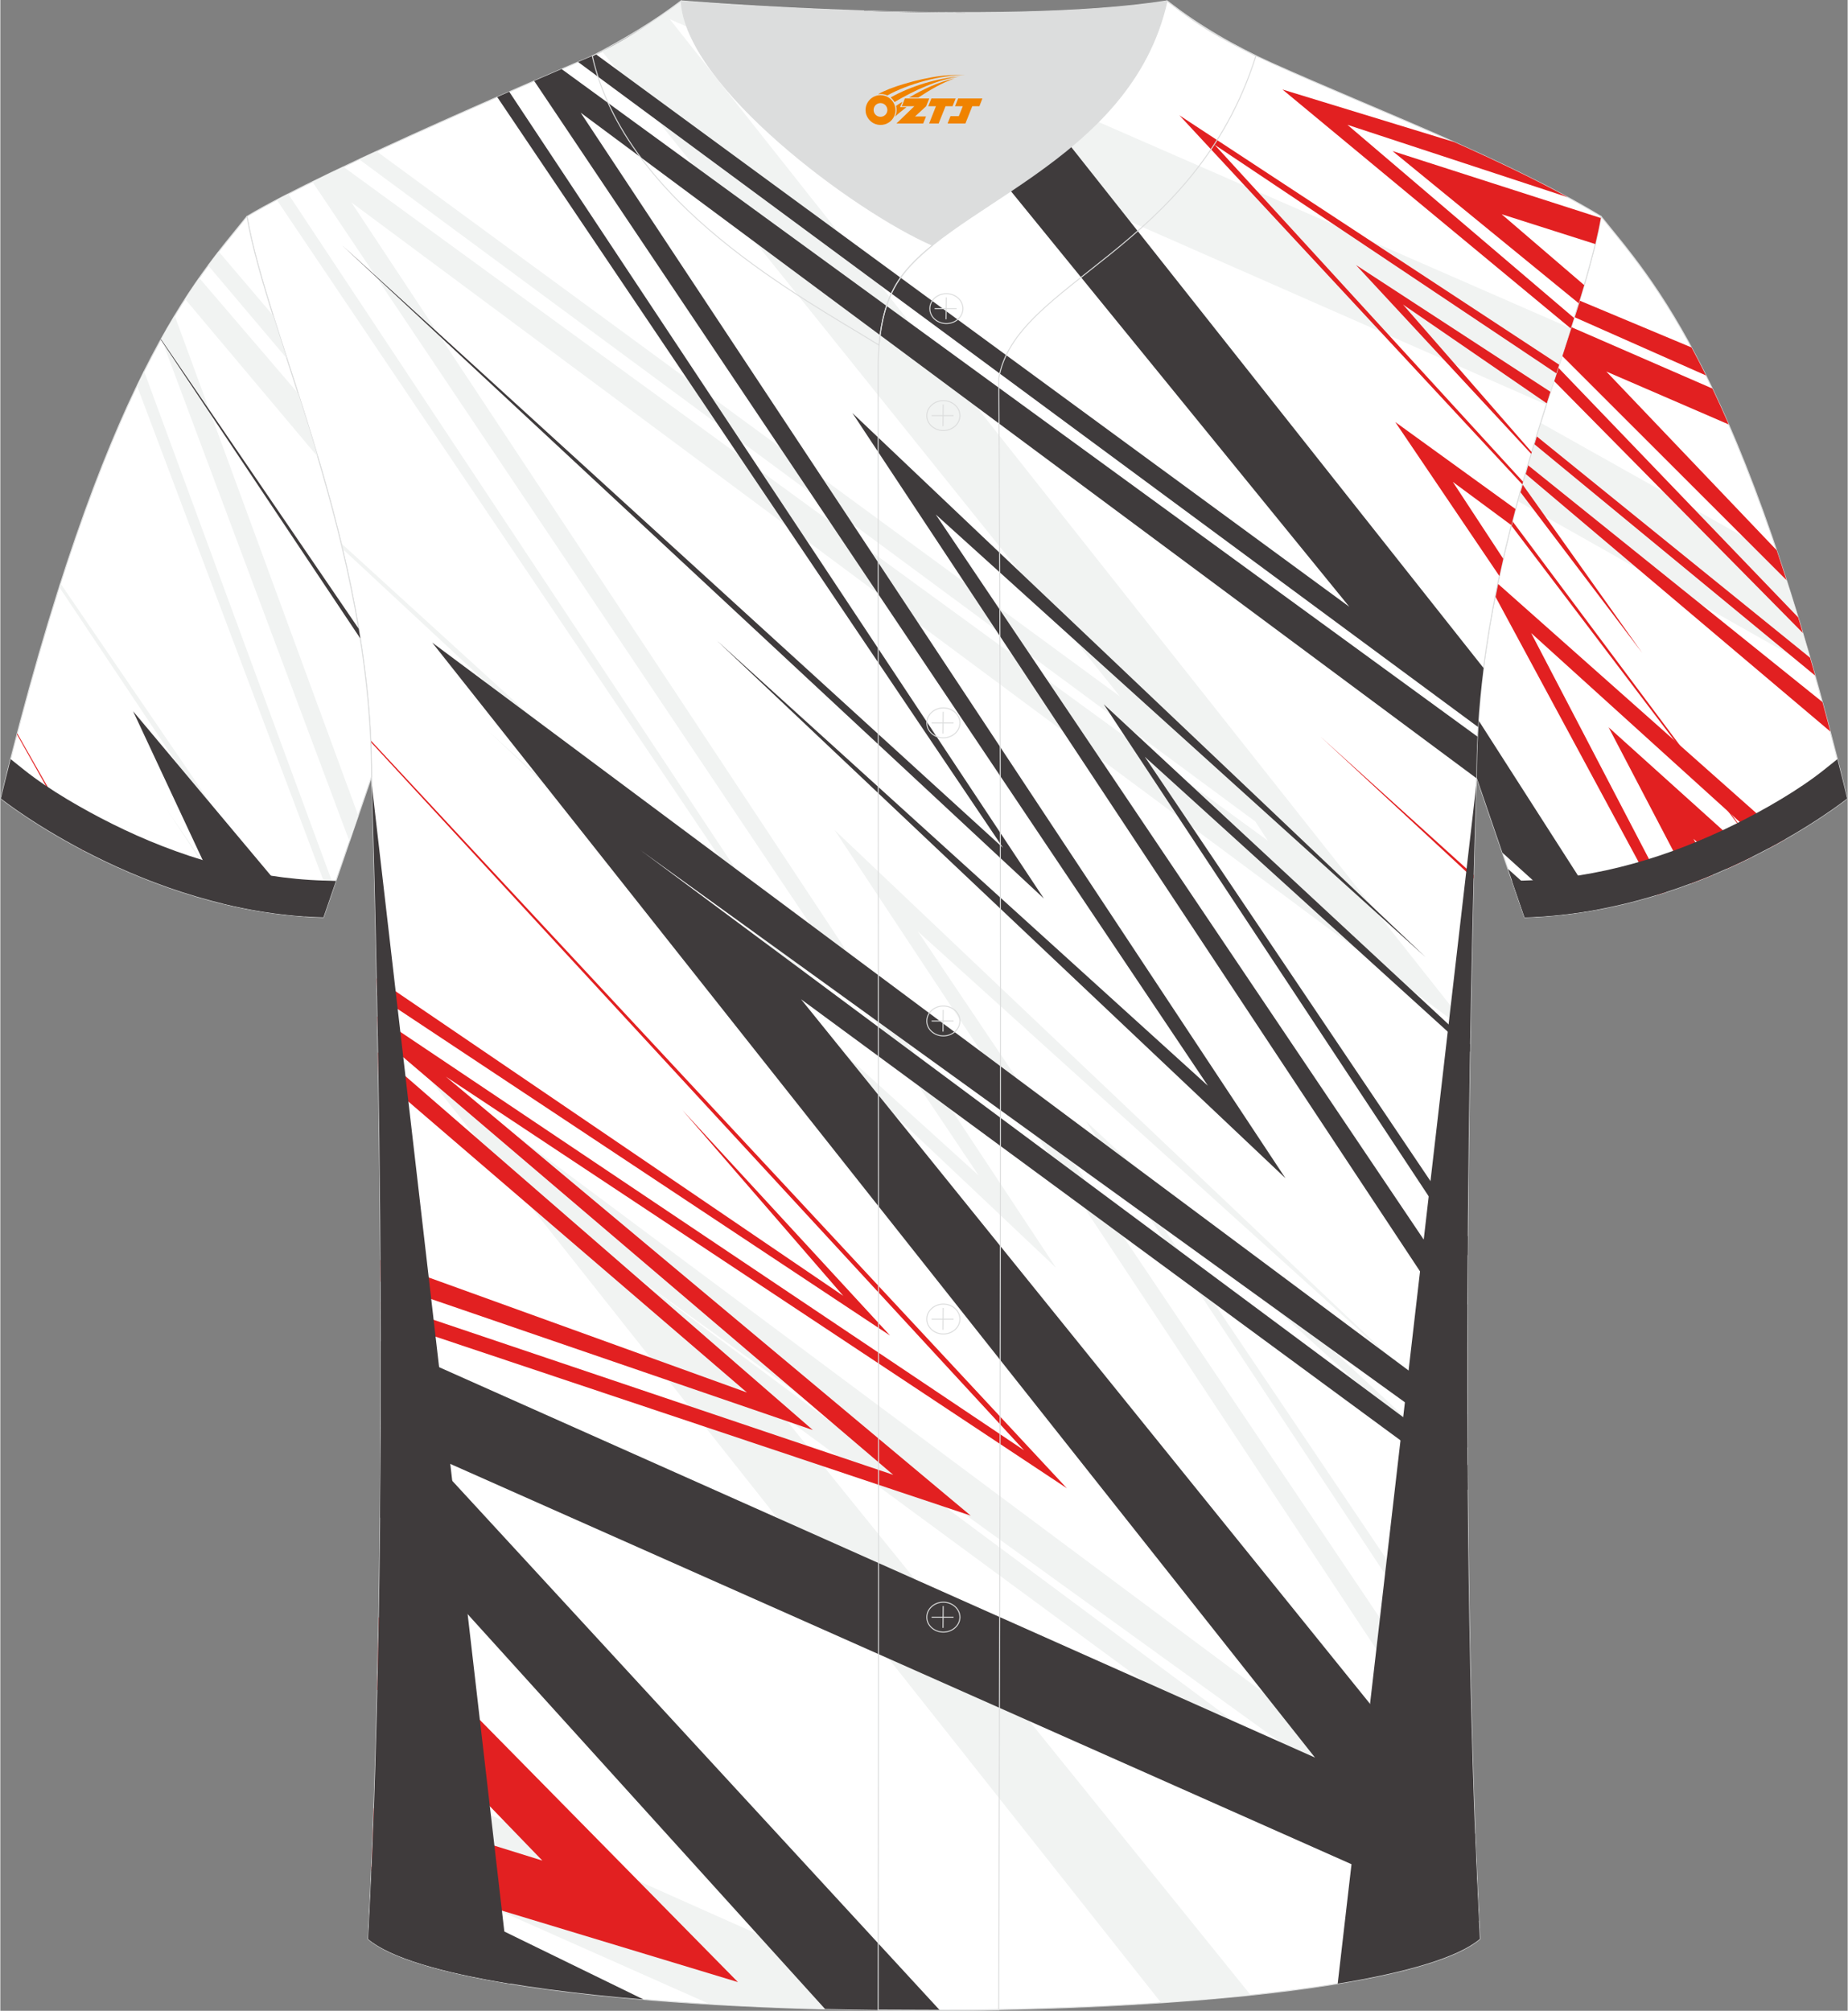 <?xml version="1.0" encoding="utf-8"?>
<!-- Generator: Adobe Illustrator 24.0.1, SVG Export Plug-In . SVG Version: 6.00 Build 0)  -->
<svg xmlns="http://www.w3.org/2000/svg" xmlns:xlink="http://www.w3.org/1999/xlink" version="1.1" id="图层_1" x="0px" y="0px" width="380.86px" height="414.34px" viewBox="0 0 379.41 412.91" enable-background="new 0 0 379.41 412.91" xml:space="preserve">
<rect x="0" y="0" width="379.41" height="412.91" fill="#808080" stroke="none"/>
<g>
	
		<path fill-rule="evenodd" clip-rule="evenodd" fill="#FFFFFF" stroke="#DCDDDD" stroke-width="0.2" stroke-linecap="round" stroke-linejoin="round" stroke-miterlimit="22.926" d="   M328.76,44.44c10.25,12.82,29.37,32.45,50.55,119.52c0,0-29.2,23.38-66.25,24.41c0,0-7.17-20.83-9.9-28.86   C303.16,111.71,324.48,69.22,328.76,44.44z"/>
	<g>
		<g>
			<path fill-rule="evenodd" clip-rule="evenodd" fill="#F1F3F2" d="M311.64,102.88l60.63,34.23c-2.38-8.39-4.72-15.96-7.02-22.83     l-48.91-27.46C314.75,91.96,313.15,97.33,311.64,102.88z"/>
			<path fill-rule="evenodd" clip-rule="evenodd" fill="#3F3B3C" d="M308.5,175.1l7.29,6.6l2.17,4.17l-8.31-7.43     c1.9,5.53,3.41,9.92,3.41,9.92c5.31-0.15,10.45-0.76,15.37-1.69l-24.87-38.8c-0.26,3.83-0.41,7.71-0.41,11.62     C304.4,163.13,306.53,169.36,308.5,175.1z"/>
			<path fill-rule="evenodd" clip-rule="evenodd" fill="#E22021" d="M347.34,71.35l-23-9.63c-0.34,1.12-0.69,2.25-1.06,3.4     l27.03,11.98C349.3,75.06,348.31,73.15,347.34,71.35L347.34,71.35z M319.08,78.21l0.88-2.73l49.28,51.29     c0.32,1.05,0.64,2.12,0.96,3.2L319.08,78.21L319.08,78.21z M351.62,79.78c1.1,2.31,2.22,4.76,3.36,7.38l-25.14-10.87l34.99,36.7     c0.67,1.98,1.34,4.03,2.02,6.14l-46.1-46.07c0.65-2.01,1.28-3.98,1.89-5.89L351.62,79.78z"/>
			<path fill-rule="evenodd" clip-rule="evenodd" fill="#E22021" d="M361.33,175.14l-51.01-67.24l0.23-0.89l50.86,68.08     L361.33,175.14L361.33,175.14z M315.5,89.57l-0.49,1.6l57.72,47.56c-0.35-1.24-0.7-2.46-1.04-3.67L315.5,89.57z"/>
			<path fill-rule="evenodd" clip-rule="evenodd" fill="#E22021" d="M337.23,134.1l-25.07-33.09c0.15-0.53,0.29-1.06,0.44-1.58     L337.23,134.1L337.23,134.1z M313.72,95.5c-0.17,0.59-0.34,1.17-0.51,1.76l62.64,52.96c-0.54-2.06-1.08-4.08-1.62-6.06     L313.72,95.5z"/>
			<path fill-rule="evenodd" clip-rule="evenodd" fill="#E22021" d="M340.13,183.79l-33.11-61.35c0.17-0.87,0.35-1.73,0.53-2.59     l59.07,52.42c-1.09,0.62-2.23,1.25-3.44,1.9l-48.78-44.18l27.73,53.17C341.48,183.38,340.81,183.59,340.13,183.79z"/>
			<path fill-rule="evenodd" clip-rule="evenodd" fill="#E22021" d="M330.31,149.35l29.49,26.57c-1.67,0.83-3.44,1.67-5.28,2.49     l-6.78-6.17l3.98,7.38c-1.49,0.62-3.03,1.23-4.62,1.82L330.31,149.35z"/>
		</g>
		<g>
			<path fill-rule="evenodd" clip-rule="evenodd" fill="#3F3B3C" d="M374.55,158.08c-5.21,4.16-12.23,8.17-18.15,11.12     c-13.47,6.71-28.41,11.2-43.52,11.62l-2.4,0.07l2.58,7.49c37.05-1.03,66.25-24.41,66.25-24.41c-0.67-2.76-1.34-5.46-2.01-8.09     L374.55,158.08z"/>
		</g>
	</g>
	
		<path fill-rule="evenodd" clip-rule="evenodd" fill="#FFFFFF" stroke="#DCDDDD" stroke-width="0.2" stroke-linecap="round" stroke-linejoin="round" stroke-miterlimit="22.926" d="   M75.55,398.17c5.38-101.42,0.7-238.66,0.7-238.66c0-47.82-21.33-90.3-25.6-115.07c15.77-9.52,66.73-31.17,70.91-32.94   c6.38-2.69,12.75-7.17,18.28-11.32c0,0,65.42,5.41,99.78,0c6.45,5.03,13.91,9.37,21.41,12.74c21.84,9.81,48.04,19.62,67.74,31.51   c-4.29,24.77-25.6,67.26-25.6,115.07c0,0-4.68,137.23,0.7,238.66C280.71,417.69,98.71,417.69,75.55,398.17z"/>
	<g>
		<g>
			<path fill-rule="evenodd" clip-rule="evenodd" fill="#F1F3F2" d="M289.09,282.19L171.34,170.44l131.27,198.47     c-0.1-2.8-0.18-5.62-0.27-8.44l-113.89-169.2L289.09,282.19L289.09,282.19z M303.03,380.07c0.09,2.31,0.19,4.6,0.29,6.88     L127.71,260.13l175.8,130.67c0.08,1.75,0.17,3.49,0.26,5.22L160.8,290.83l96,118.85c-5.83,0.61-11.99,1.13-18.4,1.57     L85.05,217.59L303.03,380.07L303.03,380.07z M190.63,412.8c-15.29,0.02-30.6-0.4-44.88-1.25l-61.72-27.41l21.47,23.31     c-14.56-2.33-25.37-5.43-29.95-9.29c0.62-11.61,1.1-23.7,1.47-35.99L190.63,412.8L190.63,412.8z M301.97,345.83     c0.03,1.39,0.06,2.78,0.1,4.17l-79.1-119.75l78.39,72.76l0.01,1.5l-69.97-63.47L301.97,345.83z"/>
			<path fill-rule="evenodd" clip-rule="evenodd" fill="#F1F3F2" d="M137.48,3.93l180.04,79.16c1.75-5.51,3.47-10.75,5.03-15.67     L172.94,2.07c-18.77-0.71-33.1-1.89-33.1-1.89c-4.94,3.7-10.54,7.67-16.23,10.39l106.36,132.46L77.26,31.06     c-1.2,0.56-2.39,1.11-3.56,1.66L257.76,168.7l2.57,3.93L70.45,34.25c-2.2,1.05-4.33,2.07-6.36,3.07l136.84,204.06l-100.89-91.44     l116.81,110.42L72.1,41.56l229.81,170.72l0.01-0.63L137.48,3.93L137.48,3.93z M56.77,41.03c0.76-0.4,1.54-0.8,2.35-1.22     l108.12,163.11L70.28,112.7c-0.09-0.39-0.18-0.77-0.28-1.15l88.85,80.99L56.77,41.03z"/>
			<path fill-rule="evenodd" clip-rule="evenodd" fill="#3F3B3C" d="M102.05,19.92L205.94,174.1L70.05,50.24L214.32,184.5     L104.52,18.84L102.05,19.92L102.05,19.92z M118.66,12.73c1.45-0.62,2.45-1.04,2.91-1.24c0.26-0.11,0.51-0.22,0.77-0.33     L277.06,124.6L177.39,2.22c6.6,0.21,13.63,0.35,20.69,0.36l106.55,134.6c-0.5,3.98-0.89,8.02-1.14,12.1L118.66,12.73     L118.66,12.73z M303.38,151.26c-0.14,2.73-0.21,5.47-0.21,8.23l-0.01,0.31L119.19,23.14l144.75,218.8L147.13,131.51l100.89,91.45     L109.64,16.61c2.1-0.91,3.99-1.73,5.63-2.43L303.38,151.26z"/>
			<path fill-rule="evenodd" clip-rule="evenodd" fill="#E22021" d="M298.63,29.18l-35.3-10.8l59.21,49.07     c0.23-0.73,0.46-1.44,0.68-2.15l-46.55-39.67l45.24,14.87C314.64,36.54,306.72,32.79,298.63,29.18L298.63,29.18z M328.71,44.77     c-0.3,1.7-0.69,3.49-1.13,5.35l-19.24-6.13l16.96,14.56c-0.36,1.22-0.74,2.46-1.13,3.73l-38.24-31.26L328.71,44.77z"/>
			<polygon fill-rule="evenodd" clip-rule="evenodd" fill="#E22021" points="312.58,99.47 242.16,23.68 320.15,74.89 319.58,76.67      249.4,29.73 312.74,98.92    "/>
			<polygon fill-rule="evenodd" clip-rule="evenodd" fill="#E22021" points="314.41,93.19 278.44,54.43 318.36,80.45 317.6,82.82      288.09,62.54 314.51,92.83    "/>
			<path fill-rule="evenodd" clip-rule="evenodd" fill="#E22021" d="M307.88,118.29l-21.39-31.63l24.7,17.87     c-0.29,1.1-0.58,2.2-0.86,3.31l-12.01-8.88l10.35,15.78C308.4,115.91,308.14,117.1,307.88,118.29z"/>
			<polygon fill-rule="evenodd" clip-rule="evenodd" fill="#E22021" points="271.06,151.19 302.58,180.4 302.6,179.7    "/>
			<path fill-rule="evenodd" clip-rule="evenodd" fill="#3F3B3C" d="M292.74,196.56L175,84.81l126.29,190.94     c0-2.65,0.01-5.28,0.02-7.88l-109.2-162.23L292.74,196.56L292.74,196.56z M301.3,290.42c0.01,2.26,0.01,4.53,0.02,6.81     L131.36,174.49l169.99,126.35c0.01,1.69,0.02,3.39,0.03,5.09L164.45,205.19l138.44,171.4c0.23,6.03,0.49,11.99,0.79,17.84     l-216-95.93l105.27,114.29c-7.88,0.03-15.78-0.05-23.56-0.25L78,311.6c0.12-12.29,0.15-24.44,0.13-36.2l191.88,85.51L88.7,131.95     L301.3,290.42L301.3,290.42z M301.39,253.91l-0.03,3.86l-74.74-113.16l75.25,69.85l-0.03,1.53l-66.79-60.59L301.39,253.91z"/>
			<polygon fill-rule="evenodd" clip-rule="evenodd" fill="#E22021" points="76.08,152.04 219.04,305.6 91.49,221.07 199.29,311.22      78.13,270.71 78.11,267.35 183.39,302.85 77.53,212.64 77.46,208.74 210.26,297.81 76.1,152.39    "/>
			<polygon fill-rule="evenodd" clip-rule="evenodd" fill="#E22021" points="140.08,227.94 182.74,274.25 77.38,204.39      77.31,200.92 173.13,266.1    "/>
			<path fill-rule="evenodd" clip-rule="evenodd" fill="#E22021" d="M77.73,332.09l73.76,74.92l-75.27-22.79     c0.18-4.26,0.35-8.58,0.5-12.92l34.6,10.76l-33.89-35.07C77.55,342.02,77.65,337.05,77.73,332.09z"/>
			<path fill-rule="evenodd" clip-rule="evenodd" fill="#3F3B3C" d="M76.26,383.33l55.85,27.25c-27.62-2.32-49.49-6.46-56.55-12.41     C75.81,393.3,76.05,388.34,76.26,383.33z"/>
			<path fill-rule="evenodd" clip-rule="evenodd" fill="#E22021" d="M77.59,216.11l89.29,77.54l-88.79-30.47l-0.02-4.44l75.27,27.2     l-75.68-65.02C77.64,219.3,77.61,217.69,77.59,216.11z"/>
		</g>
		<path fill-rule="evenodd" clip-rule="evenodd" fill="#3F3B3C" d="M76.31,161.3l28.44,246.04c-14.17-2.32-24.7-5.37-29.2-9.17    C80.58,303.5,76.83,177.64,76.31,161.3z"/>
		<path fill-rule="evenodd" clip-rule="evenodd" fill="#3F3B3C" d="M303.12,161.3l-28.45,246.03c14.17-2.32,24.7-5.38,29.2-9.17    C298.85,303.5,302.59,177.68,303.12,161.3z"/>
	</g>
	
		<path fill-rule="evenodd" clip-rule="evenodd" fill="#FFFFFF" stroke="#DCDDDD" stroke-width="0.2" stroke-linecap="round" stroke-linejoin="round" stroke-miterlimit="22.926" d="   M50.65,44.44C40.4,57.26,21.28,76.89,0.1,163.96c0,0,29.2,23.38,66.25,24.41c0,0,7.17-20.83,9.9-28.86   C76.25,111.71,54.93,69.22,50.65,44.44z"/>
	<g>
		<g>
			<path fill-rule="evenodd" clip-rule="evenodd" fill="#F1F3F2" d="M56.03,64.8L44.85,51.66c-0.7,0.9-1.42,1.84-2.16,2.85     l16.17,19.12C57.87,70.58,56.92,67.63,56.03,64.8L56.03,64.8z M28.07,79.23l39.65,105.18l0.8-2.32L29.53,76.25     C29.05,77.21,28.56,78.21,28.07,79.23L28.07,79.23z M58.82,187.85c-0.65-0.07-1.29-0.15-1.93-0.23l-44.77-67.04l0.24-0.77     L58.82,187.85L58.82,187.85z M61.17,80.79c1.34,4.18,2.7,8.52,4.03,13.02L37.94,61.4c1-1.55,1.97-2.98,2.91-4.32L61.17,80.79     L61.17,80.79z M33.07,69.54c0.93-1.67,1.85-3.25,2.74-4.73L73.52,167.5l-1.81,5.27L33.07,69.54L33.07,69.54z M47.81,186.03     l-0.71-0.16l-12.94-19.7L47.81,186.03z"/>
			<path fill-rule="evenodd" clip-rule="evenodd" fill="#3F3B3C" d="M73.61,129.12l-40.6-59.46l-0.05,0.09l40.97,61.35     C73.83,130.43,73.72,129.77,73.61,129.12z"/>
			<path fill-rule="evenodd" clip-rule="evenodd" fill="#3F3B3C" d="M62.59,188.18l-35.32-42.13l18.46,39.49     C51.07,186.84,56.72,187.78,62.59,188.18z"/>
			<polygon fill-rule="evenodd" clip-rule="evenodd" fill="#E22021" points="3.48,150.6 17.16,174.66 16.7,174.42 3.42,150.82         "/>
		</g>
		<g>
			<path fill-rule="evenodd" clip-rule="evenodd" fill="#3F3B3C" d="M4.87,158.08c5.21,4.16,12.23,8.17,18.15,11.12     c13.47,6.71,28.41,11.2,43.52,11.62l2.4,0.07l-2.58,7.49c-37.05-1.03-66.25-24.41-66.25-24.41c0.67-2.76,1.34-5.46,2.01-8.09     L4.87,158.08z"/>
		</g>
	</g>
	<path fill="none" stroke="#DCDDDD" stroke-width="0.2" stroke-miterlimit="22.926" d="M139.84,0.19   c-5.88,4.41-11.76,7.88-18.26,11.31c6.82,30.45,43.15,49.63,58.89,59.37c0.43-5.16,1.57-8.98,3.2-11.92   c1.67-3.06,4.4-5.85,7.78-8.59C175.7,43.52,140.72,17.79,139.84,0.19z"/>
	<path fill-rule="evenodd" clip-rule="evenodd" fill="#DCDDDD" d="M191.47,50.36c14.78-11.95,42.05-22.78,48.15-50.17   c-34.36,5.41-99.78,0-99.78,0C140.72,17.79,175.71,43.52,191.47,50.36z"/>
	<path fill="none" stroke="#DCDDDD" stroke-width="0.2" stroke-miterlimit="22.926" d="M257.87,11.5   c-7.73-3.99-10.62-5.35-18.25-11.31c-7.49,33.66-46.97,42.31-55.94,58.76c-2.05,3.69-3.31,8.75-3.39,16.1   c0,112.61,0.19,225.1,0,337.71c8.35,0,16.42,0.13,24.77-0.03c0.26-111.61,0.66-223.45,0.01-335.04   C208.34,57.9,245.21,51.56,257.87,11.5z"/>
	<g>
		<g>
			<path fill="none" stroke="#DCDDDD" stroke-width="0.2" stroke-miterlimit="22.926" d="M194.3,66.44c1.87,0,3.4-1.38,3.4-3.07     c0-1.7-1.54-3.07-3.4-3.07c-1.87,0-3.4,1.38-3.4,3.07C190.9,65.07,192.43,66.44,194.3,66.44z"/>
			
				<line fill="none" stroke="#DCDDDD" stroke-width="0.2" stroke-miterlimit="22.926" x1="194.29" y1="61.08" x2="194.23" y2="65.56"/>
			
				<line fill="none" stroke="#DCDDDD" stroke-width="0.2" stroke-miterlimit="22.926" x1="191.89" y1="63.38" x2="196.41" y2="63.38"/>
		</g>
		<g>
			<path fill="none" stroke="#DCDDDD" stroke-width="0.2" stroke-miterlimit="22.926" d="M193.68,88.41c1.87,0,3.4-1.38,3.4-3.07     s-1.54-3.07-3.4-3.07c-1.87,0-3.4,1.38-3.4,3.07C190.27,87.03,191.8,88.41,193.68,88.41z"/>
			
				<line fill="none" stroke="#DCDDDD" stroke-width="0.2" stroke-miterlimit="22.926" x1="193.65" y1="83.05" x2="193.6" y2="87.52"/>
			
				<line fill="none" stroke="#DCDDDD" stroke-width="0.2" stroke-miterlimit="22.926" x1="191.27" y1="85.35" x2="195.78" y2="85.35"/>
		</g>
		<g>
			<path fill="none" stroke="#DCDDDD" stroke-width="0.2" stroke-miterlimit="22.926" d="M193.68,151.51c1.87,0,3.4-1.38,3.4-3.07     s-1.54-3.07-3.4-3.07c-1.87,0-3.4,1.38-3.4,3.07C190.27,150.13,191.8,151.51,193.68,151.51z"/>
			
				<line fill="none" stroke="#DCDDDD" stroke-width="0.2" stroke-miterlimit="22.926" x1="193.65" y1="146.15" x2="193.6" y2="150.63"/>
			
				<line fill="none" stroke="#DCDDDD" stroke-width="0.2" stroke-miterlimit="22.926" x1="191.27" y1="148.45" x2="195.78" y2="148.45"/>
		</g>
		<g>
			<path fill="none" stroke="#DCDDDD" stroke-width="0.2" stroke-miterlimit="22.926" d="M193.68,212.72c1.87,0,3.4-1.37,3.4-3.07     c0-1.69-1.54-3.07-3.4-3.07c-1.87,0-3.4,1.37-3.4,3.07C190.27,211.34,191.8,212.72,193.68,212.72z"/>
			
				<line fill="none" stroke="#DCDDDD" stroke-width="0.2" stroke-miterlimit="22.926" x1="193.65" y1="207.37" x2="193.6" y2="211.84"/>
			
				<line fill="none" stroke="#DCDDDD" stroke-width="0.2" stroke-miterlimit="22.926" x1="191.27" y1="209.66" x2="195.78" y2="209.66"/>
		</g>
		<g>
			<path fill="none" stroke="#DCDDDD" stroke-width="0.2" stroke-miterlimit="22.926" d="M193.68,273.93c1.87,0,3.4-1.38,3.4-3.07     s-1.54-3.07-3.4-3.07c-1.87,0-3.4,1.38-3.4,3.07S191.8,273.93,193.68,273.93z"/>
			
				<line fill="none" stroke="#DCDDDD" stroke-width="0.2" stroke-miterlimit="22.926" x1="193.65" y1="268.58" x2="193.6" y2="273.05"/>
			
				<line fill="none" stroke="#DCDDDD" stroke-width="0.2" stroke-miterlimit="22.926" x1="191.27" y1="270.88" x2="195.78" y2="270.88"/>
		</g>
		<g>
			<path fill="none" stroke="#DCDDDD" stroke-width="0.2" stroke-miterlimit="22.926" d="M193.68,335.14c1.87,0,3.4-1.37,3.4-3.07     c0-1.69-1.54-3.07-3.4-3.07c-1.87,0-3.4,1.38-3.4,3.07C190.27,333.76,191.8,335.14,193.68,335.14z"/>
			
				<line fill="none" stroke="#DCDDDD" stroke-width="0.2" stroke-miterlimit="22.926" x1="193.65" y1="329.79" x2="193.6" y2="334.27"/>
			
				<line fill="none" stroke="#DCDDDD" stroke-width="0.2" stroke-miterlimit="22.926" x1="191.27" y1="332.09" x2="195.78" y2="332.09"/>
		</g>
	</g>
	
</g>
<g id="图层_x0020_1">
	<path fill="#F08300" d="M177.88,23.62c0.416,1.136,1.472,1.984,2.752,2.032c0.144,0,0.304,0,0.448-0.016h0.016   c0.016,0,0.064,0,0.128-0.016c0.032,0,0.048-0.016,0.08-0.016c0.064-0.016,0.144-0.032,0.224-0.048c0.016,0,0.016,0,0.032,0   c0.192-0.048,0.4-0.112,0.576-0.208c0.192-0.096,0.4-0.224,0.608-0.384c0.672-0.56,1.104-1.408,1.104-2.352   c0-0.224-0.032-0.448-0.08-0.672l0,0C183.72,21.74,183.67,21.57,183.59,21.39C183.12,20.3,182.04,19.54,180.77,19.54C179.08,19.54,177.7,20.91,177.7,22.61C177.7,22.96,177.76,23.3,177.88,23.62L177.88,23.62L177.88,23.62z M182.18,22.64L182.18,22.64C182.15,23.42,181.49,24.02,180.71,23.98C179.92,23.95,179.33,23.3,179.36,22.51c0.032-0.784,0.688-1.376,1.472-1.344   C181.6,21.2,182.21,21.87,182.18,22.64L182.18,22.64z"/>
	<polygon fill="#F08300" points="196.21,20.22 ,195.57,21.81 ,194.13,21.81 ,192.71,25.36 ,190.76,25.36 ,192.16,21.81 ,190.58,21.81    ,191.22,20.22"/>
	<path fill="#F08300" d="M198.18,15.49c-1.008-0.096-3.024-0.144-5.056,0.112c-2.416,0.304-5.152,0.912-7.616,1.664   C183.46,17.87,181.59,18.59,180.24,19.36C180.44,19.33,180.63,19.31,180.82,19.31c0.48,0,0.944,0.112,1.36,0.288   C186.28,17.28,193.48,15.23,198.18,15.49L198.18,15.49L198.18,15.49z"/>
	<path fill="#F08300" d="M183.65,20.96c4-2.368,8.88-4.672,13.488-5.248c-4.608,0.288-10.224,2-14.288,4.304   C183.17,20.27,183.44,20.59,183.65,20.96C183.65,20.96,183.65,20.96,183.65,20.96z"/>
	<polygon fill="#F08300" points="201.7,20.22 ,201.08,21.81 ,199.62,21.81 ,198.21,25.36 ,197.75,25.36 ,196.24,25.36 ,194.55,25.36    ,195.14,23.86 ,196.85,23.86 ,197.67,21.81 ,196.08,21.81 ,196.72,20.22"/>
	<polygon fill="#F08300" points="190.79,20.22 ,190.15,21.81 ,187.86,23.92 ,190.12,23.92 ,189.54,25.36 ,184.05,25.36 ,187.72,21.81    ,185.14,21.81 ,185.78,20.22"/>
	<path fill="#F08300" d="M196.07,16.08c-3.376,0.752-6.464,2.192-9.424,3.952h1.888C190.96,18.46,193.3,17.03,196.07,16.08z    M185.27,20.9C184.64,21.28,184.58,21.33,183.97,21.74c0.064,0.256,0.112,0.544,0.112,0.816c0,0.496-0.112,0.976-0.32,1.392   c0.176-0.16,0.32-0.304,0.432-0.4c0.272-0.24,0.768-0.64,1.6-1.296l0.32-0.256H184.79l0,0L185.27,20.9L185.27,20.9L185.27,20.9z"/>
</g>
</svg>